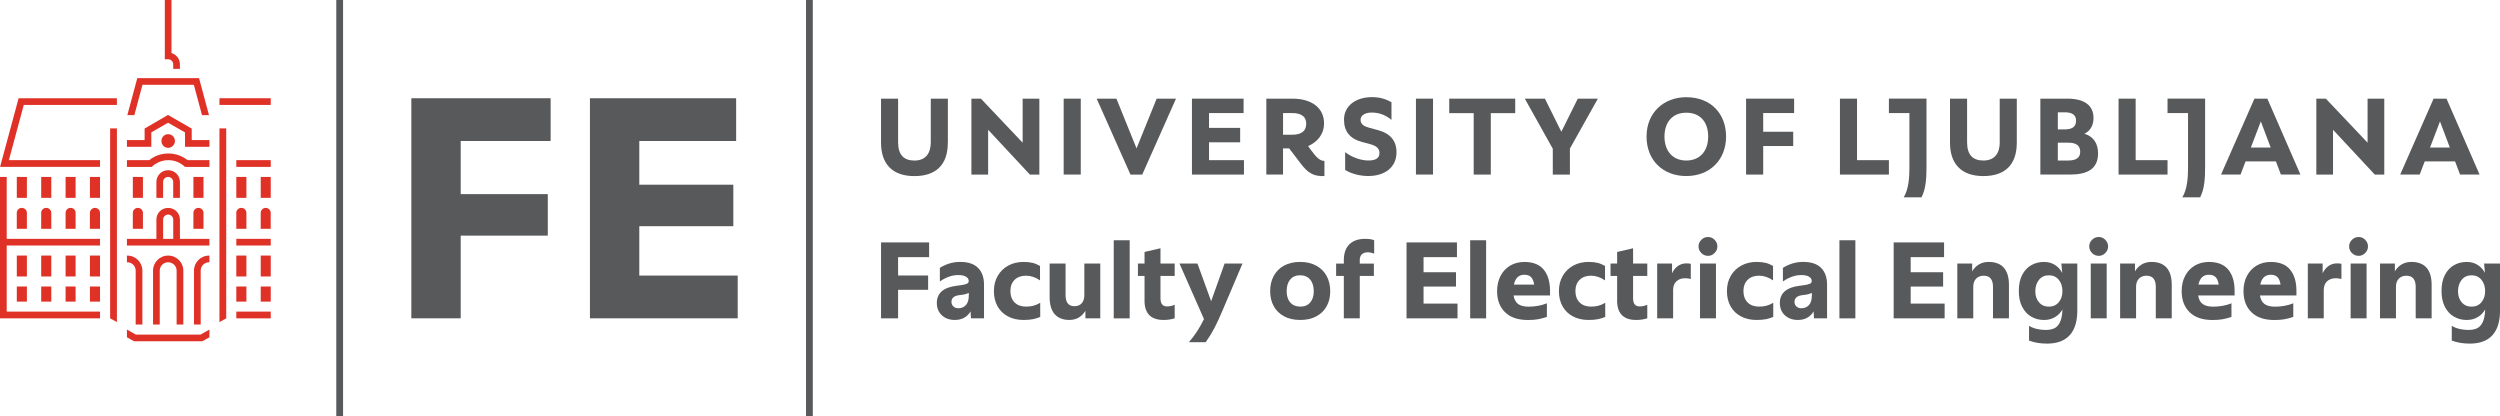 <svg width="3063" height="510" viewBox="0 0 3063 510" fill="none" xmlns="http://www.w3.org/2000/svg">
<g clip-path="url(#clip0_1551_486)">
<path d="M995.85 0H987.54V509.67H995.85V0Z" fill="#58595B"/>
<path d="M1079.49 297H1138.35V315.06H1100.34V337.53H1137.15V355.08H1100.34V390.03H1079.46V297H1079.49Z" fill="#58595B"/>
<path d="M1153.98 386.31C1149.87 382.5 1147.8 377.46 1147.8 371.16C1147.8 359.01 1156.05 351.99 1172.52 350.04C1176.51 349.59 1179.51 349.14 1181.55 348.63C1183.59 348.15 1184.97 347.58 1185.75 346.98C1186.5 346.35 1186.89 345.48 1186.89 344.31C1186.89 342.18 1185.81 340.44 1183.62 339.06C1181.46 337.68 1178.25 336.99 1173.99 336.99C1166.64 336.99 1159.14 339.6 1151.52 344.82V328.2C1154.79 326.07 1158.54 324.33 1162.74 322.95C1166.94 321.57 1171.5 320.88 1176.36 320.88C1186.11 320.88 1193.43 323.31 1198.29 328.2C1203.15 333.06 1205.61 339.9 1205.61 348.66V390H1189.65L1189.11 381.51C1187.16 384.87 1184.58 387.48 1181.34 389.28C1178.1 391.08 1174.32 392.01 1169.97 392.01C1163.4 392.01 1158.09 390.12 1153.95 386.31H1153.98ZM1168.05 375.42C1169.61 376.92 1171.65 377.67 1174.23 377.67C1177.86 377.67 1180.89 376.41 1183.32 373.89C1185.75 371.37 1186.98 367.35 1186.98 361.86V358.8C1184.58 360.12 1181.1 361.02 1176.48 361.47C1169.31 362.1 1165.71 364.89 1165.71 369.84C1165.71 372.06 1166.49 373.92 1168.05 375.42Z" fill="#58595B"/>
<path d="M1234.86 387.631C1229.37 384.721 1225.14 380.581 1222.17 375.271C1219.2 369.961 1217.73 363.751 1217.73 356.671C1217.73 349.591 1219.29 343.351 1222.44 337.921C1225.59 332.521 1229.91 328.321 1235.4 325.351C1240.89 322.381 1247.1 320.911 1254 320.911C1258.26 320.911 1261.92 321.301 1265.04 322.051C1268.13 322.801 1271.19 324.061 1274.22 325.831V343.501C1268.64 339.691 1262.91 337.771 1257.09 337.771C1251.27 337.771 1246.59 339.451 1243.14 342.811C1239.69 346.171 1237.95 350.791 1237.95 356.641C1237.95 362.491 1239.66 367.111 1243.08 370.531C1246.5 373.951 1251.15 375.661 1257.09 375.661C1260.18 375.661 1263.09 375.331 1265.79 374.671C1268.49 374.011 1271.4 372.781 1274.49 371.011V388.291C1271.64 389.521 1268.64 390.451 1265.46 391.081C1262.28 391.711 1258.41 392.011 1253.91 392.011C1246.74 392.011 1240.41 390.541 1234.92 387.631H1234.86Z" fill="#58595B"/>
<path d="M1292.19 384.93C1288.08 380.19 1286.01 373.2 1286.01 363.99V322.92H1305.54V361.47C1305.54 370.59 1309.14 375.15 1316.31 375.15C1320.21 375.15 1323.21 373.95 1325.34 371.55C1327.47 369.15 1328.52 365.88 1328.52 361.71V322.89H1348.05V390H1329.84V380.82C1327.71 384.36 1324.98 387.12 1321.68 389.07C1318.35 391.02 1314.51 391.98 1310.19 391.98C1302.3 391.98 1296.3 389.61 1292.19 384.87V384.93Z" fill="#58595B"/>
<path d="M1364.55 294.36H1384.08V390.06H1364.55V294.36Z" fill="#58595B"/>
<path d="M1402.29 368.25V338.07H1394.19V322.92H1402.29V308.7L1421.82 304.17V322.92H1439.22V338.07H1421.82V365.46C1421.82 372.09 1424.49 375.42 1429.8 375.42C1431.57 375.42 1433.13 375.27 1434.51 374.94C1435.89 374.64 1437.45 374.13 1439.22 373.41V390.03C1436.64 390.75 1434.36 391.26 1432.38 391.56C1430.4 391.86 1428.15 392.01 1425.66 392.01C1410.06 392.01 1402.26 384.09 1402.26 368.22L1402.29 368.25Z" fill="#58595B"/>
<path d="M1475.13 390.96L1445.1 322.92H1467.15L1483.89 369.03L1500.36 322.92H1522.29L1498.11 379.8C1494.39 388.65 1491.03 395.97 1488 401.73C1485 407.49 1481.4 413.34 1477.23 419.28H1456.62C1463.97 410.79 1470.12 401.34 1475.1 390.96H1475.13Z" fill="#58595B"/>
<path d="M1573.26 387.57C1567.71 384.6 1563.48 380.43 1560.57 375.09C1557.66 369.75 1556.19 363.6 1556.19 356.67C1556.19 349.74 1557.66 343.47 1560.57 338.07C1563.48 332.67 1567.71 328.47 1573.2 325.44C1578.69 322.44 1585.26 320.91 1592.88 320.91C1600.5 320.91 1607.22 322.44 1612.74 325.5C1618.29 328.56 1622.52 332.79 1625.43 338.19C1628.34 343.59 1629.81 349.83 1629.81 356.94C1629.81 364.05 1628.34 369.93 1625.43 375.21C1622.52 380.49 1618.29 384.6 1612.8 387.57C1607.31 390.54 1600.74 392.01 1593.12 392.01C1585.5 392.01 1578.78 390.54 1573.26 387.57ZM1580.85 370.62C1583.82 373.98 1587.9 375.66 1593.15 375.66C1598.4 375.66 1602.33 373.98 1605.24 370.62C1608.15 367.26 1609.62 362.7 1609.62 356.94C1609.62 350.82 1608.15 346.02 1605.18 342.51C1602.21 339 1598.1 337.26 1592.88 337.26C1587.66 337.26 1583.7 339 1580.79 342.45C1577.88 345.9 1576.41 350.64 1576.41 356.67C1576.41 362.7 1577.88 367.26 1580.85 370.62Z" fill="#58595B"/>
<path d="M1653.21 299.34C1657.74 294.87 1664.25 292.62 1672.74 292.62C1677.42 292.62 1681.08 293.19 1683.63 294.36V310.71C1680.87 309.66 1678.26 309.12 1675.8 309.12C1672.71 309.12 1670.28 309.93 1668.57 311.58C1666.83 313.23 1665.99 315.54 1665.99 318.57V322.95H1683.27V338.1H1665.99V390.06H1646.46V338.1H1637.01V322.95H1646.46V318.84C1646.46 310.35 1648.71 303.84 1653.24 299.37L1653.21 299.34Z" fill="#58595B"/>
<path d="M1723.26 297H1785.06V315.06H1744.14V333.54H1783.89V351.09H1744.14V371.97H1785.75V390.03H1723.29V297H1723.26Z" fill="#58595B"/>
<path d="M1801.26 294.36H1820.79V390.06H1801.26V294.36Z" fill="#58595B"/>
<path d="M1843.92 382.47C1837.44 376.08 1834.23 367.5 1834.23 356.7C1834.23 349.71 1835.64 343.5 1838.43 338.1C1841.22 332.7 1845.15 328.5 1850.19 325.47C1855.23 322.47 1861.05 320.94 1867.59 320.94C1878.3 320.94 1886.25 324.09 1891.38 330.39C1896.51 336.69 1899.09 345.27 1899.09 356.16V362.01H1854.45C1855.17 366.78 1857 370.26 1859.97 372.45C1862.94 374.61 1867.2 375.72 1872.78 375.72C1880.94 375.72 1888.41 374.34 1895.25 371.61V388.23C1891.53 389.55 1887.93 390.54 1884.42 391.14C1880.91 391.77 1876.83 392.07 1872.12 392.07C1859.82 392.07 1850.4 388.89 1843.95 382.5L1843.92 382.47ZM1879.68 348.72C1879.05 344.64 1877.82 341.61 1875.96 339.63C1874.1 337.62 1871.31 336.63 1867.59 336.63C1860.78 336.63 1856.52 340.65 1854.84 348.72H1879.68Z" fill="#58595B"/>
<path d="M1927.11 387.631C1921.62 384.721 1917.39 380.581 1914.42 375.271C1911.45 369.961 1909.98 363.751 1909.98 356.671C1909.98 349.591 1911.54 343.351 1914.69 337.921C1917.84 332.521 1922.16 328.321 1927.65 325.351C1933.14 322.381 1939.35 320.911 1946.25 320.911C1950.51 320.911 1954.17 321.301 1957.29 322.051C1960.38 322.801 1963.44 324.061 1966.47 325.831V343.501C1960.89 339.691 1955.16 337.771 1949.34 337.771C1943.52 337.771 1938.84 339.451 1935.39 342.811C1931.94 346.171 1930.2 350.791 1930.2 356.641C1930.2 362.491 1931.91 367.111 1935.33 370.531C1938.75 373.951 1943.4 375.661 1949.34 375.661C1952.43 375.661 1955.34 375.331 1958.04 374.671C1960.74 374.011 1963.65 372.781 1966.74 371.011V388.291C1963.89 389.521 1960.89 390.451 1957.71 391.081C1954.53 391.711 1950.66 392.011 1946.16 392.011C1938.99 392.011 1932.66 390.541 1927.17 387.631H1927.11Z" fill="#58595B"/>
<path d="M1981.32 368.25V338.07H1973.22V322.92H1981.32V308.7L2000.85 304.17V322.92H2018.25V338.07H2000.85V365.46C2000.85 372.09 2003.52 375.42 2008.83 375.42C2010.6 375.42 2012.16 375.27 2013.54 374.94C2014.92 374.64 2016.48 374.13 2018.25 373.41V390.03C2015.67 390.75 2013.39 391.26 2011.41 391.56C2009.43 391.86 2007.18 392.01 2004.69 392.01C1989.09 392.01 1981.29 384.09 1981.29 368.22L1981.32 368.25Z" fill="#58595B"/>
<path d="M2030.37 322.92H2048.58V334.89C2050.35 330.99 2052.78 327.99 2055.81 325.86C2058.87 323.73 2062.35 322.68 2066.25 322.68C2068.11 322.68 2069.88 322.86 2071.56 323.22V341.82C2069.34 341.19 2067 340.89 2064.51 340.89C2060.16 340.89 2056.65 342.15 2053.95 344.67C2051.25 347.19 2049.9 350.76 2049.9 355.38V390.06H2030.37V322.95V322.92Z" fill="#58595B"/>
<path d="M2084.46 293.82C2086.77 291.51 2089.5 290.37 2092.71 290.37C2095.92 290.37 2098.5 291.51 2100.75 293.82C2103 296.13 2104.14 298.83 2104.14 301.92C2104.14 305.01 2103 307.71 2100.69 310.02C2098.38 312.33 2095.74 313.47 2092.71 313.47C2089.53 313.47 2086.77 312.33 2084.46 310.02C2082.15 307.71 2081.01 305.01 2081.01 301.92C2081.01 298.83 2082.15 296.13 2084.46 293.82ZM2082.87 322.92H2102.4V390.03H2082.87V322.92Z" fill="#58595B"/>
<path d="M2132.97 387.631C2127.48 384.721 2123.25 380.581 2120.28 375.271C2117.31 369.961 2115.84 363.751 2115.84 356.671C2115.84 349.591 2117.4 343.351 2120.55 337.921C2123.7 332.521 2128.02 328.321 2133.51 325.351C2139 322.381 2145.21 320.911 2152.11 320.911C2156.37 320.911 2160.03 321.301 2163.15 322.051C2166.24 322.801 2169.3 324.061 2172.33 325.831V343.501C2166.75 339.691 2161.02 337.771 2155.2 337.771C2149.38 337.771 2144.7 339.451 2141.25 342.811C2137.8 346.171 2136.06 350.791 2136.06 356.641C2136.06 362.491 2137.77 367.111 2141.19 370.531C2144.61 373.951 2149.26 375.661 2155.2 375.661C2158.29 375.661 2161.2 375.331 2163.9 374.671C2166.6 374.011 2169.51 372.781 2172.6 371.011V388.291C2169.75 389.521 2166.75 390.451 2163.57 391.081C2160.39 391.711 2156.52 392.011 2152.02 392.011C2144.85 392.011 2138.52 390.541 2133.03 387.631H2132.97Z" fill="#58595B"/>
<path d="M2186.85 386.31C2182.74 382.5 2180.67 377.46 2180.67 371.16C2180.67 359.01 2188.92 351.99 2205.39 350.04C2209.38 349.59 2212.38 349.14 2214.42 348.63C2216.46 348.15 2217.84 347.58 2218.62 346.98C2219.37 346.35 2219.76 345.48 2219.76 344.31C2219.76 342.18 2218.68 340.44 2216.52 339.06C2214.36 337.68 2211.15 336.99 2206.89 336.99C2199.54 336.99 2192.04 339.6 2184.42 344.82V328.2C2187.69 326.07 2191.44 324.33 2195.64 322.95C2199.84 321.57 2204.4 320.88 2209.26 320.88C2219.01 320.88 2226.33 323.31 2231.19 328.2C2236.05 333.06 2238.51 339.9 2238.51 348.66V390H2222.55L2222.01 381.51C2220.06 384.87 2217.48 387.48 2214.24 389.28C2211 391.08 2207.22 392.01 2202.87 392.01C2196.3 392.01 2190.99 390.12 2186.85 386.31ZM2200.95 375.42C2202.51 376.92 2204.55 377.67 2207.13 377.67C2210.76 377.67 2213.79 376.41 2216.22 373.89C2218.65 371.37 2219.88 367.35 2219.88 361.86V358.8C2217.48 360.12 2214 361.02 2209.38 361.47C2202.21 362.1 2198.61 364.89 2198.61 369.84C2198.61 372.06 2199.39 373.92 2200.95 375.42Z" fill="#58595B"/>
<path d="M2253.66 294.36H2273.19V390.06H2253.66V294.36Z" fill="#58595B"/>
<path d="M2320.08 297H2381.88V315.06H2340.96V333.54H2380.71V351.09H2340.96V371.97H2382.57V390.03H2320.11V297H2320.08Z" fill="#58595B"/>
<path d="M2398.11 322.921H2416.32V332.491C2418.45 328.771 2421.24 325.921 2424.69 323.911C2428.14 321.901 2432.1 320.911 2436.51 320.911C2444.76 320.911 2450.94 323.281 2455.11 328.021C2459.28 332.761 2461.35 339.751 2461.35 348.961V390.031H2441.82V351.481C2441.82 342.361 2438.01 337.801 2430.39 337.801C2426.49 337.801 2423.4 339.031 2421.09 341.461C2418.78 343.891 2417.64 347.161 2417.64 351.241V390.061H2398.11V322.951V322.921Z" fill="#58595B"/>
<path d="M2488.8 388.05C2484.15 385.38 2480.43 381.39 2477.64 376.08C2474.85 370.77 2473.44 364.2 2473.44 356.4C2473.44 348.6 2474.82 342.06 2477.64 336.72C2480.43 331.41 2484.15 327.45 2488.8 324.84C2493.45 322.23 2498.61 320.91 2504.28 320.91C2509.23 320.91 2513.64 322.08 2517.45 324.42C2521.26 326.76 2524.32 330.06 2526.63 334.32L2525.58 322.89H2545.11V380.58C2545.11 393.87 2541.99 403.92 2535.75 410.76C2529.51 417.57 2520.3 420.99 2508.18 420.99C2499.84 420.99 2492.46 419.76 2485.98 417.27V399.21C2488.74 400.89 2491.86 402.15 2495.43 402.99C2498.97 403.83 2502.66 404.25 2506.47 404.25C2510.28 404.25 2513.76 403.62 2516.64 402.39C2519.52 401.16 2521.89 398.7 2523.75 395.01C2525.61 391.32 2526.66 386.04 2526.93 379.14C2524.62 383.22 2521.5 386.4 2517.57 388.65C2513.64 390.9 2509.23 392.04 2504.34 392.04C2498.67 392.04 2493.51 390.72 2488.86 388.05H2488.8ZM2498.19 370.38C2501.19 373.92 2505.24 375.69 2510.28 375.69C2515.32 375.69 2519.37 373.89 2522.37 370.32C2525.37 366.72 2526.9 362.19 2526.9 356.7C2526.9 351.21 2525.4 346.38 2522.37 342.75C2519.37 339.12 2515.32 337.29 2510.28 337.29C2505.24 337.29 2501.19 339.12 2498.19 342.81C2495.19 346.5 2493.66 351.21 2493.66 356.97C2493.66 362.37 2495.16 366.84 2498.19 370.38Z" fill="#58595B"/>
<path d="M2563.17 293.82C2565.48 291.51 2568.21 290.37 2571.42 290.37C2574.63 290.37 2577.21 291.51 2579.46 293.82C2581.71 296.13 2582.85 298.83 2582.85 301.92C2582.85 305.01 2581.71 307.71 2579.4 310.02C2577.09 312.33 2574.45 313.47 2571.42 313.47C2568.24 313.47 2565.48 312.33 2563.17 310.02C2560.86 307.71 2559.72 305.01 2559.72 301.92C2559.72 298.83 2560.86 296.13 2563.17 293.82ZM2561.58 322.92H2581.11V390.03H2561.58V322.92Z" fill="#58595B"/>
<path d="M2597.58 322.92H2615.79V332.49C2617.92 328.77 2620.71 325.92 2624.16 323.91C2627.61 321.9 2631.57 320.91 2635.98 320.91C2644.23 320.91 2650.41 323.28 2654.58 328.02C2658.75 332.76 2660.82 339.75 2660.82 348.96V390.03H2641.29V351.48C2641.29 342.36 2637.48 337.8 2629.86 337.8C2625.96 337.8 2622.87 339.03 2620.56 341.46C2618.25 343.89 2617.11 347.16 2617.11 351.24V390.06H2597.58V322.95V322.92Z" fill="#58595B"/>
<path d="M2682.66 382.47C2676.18 376.08 2672.97 367.5 2672.97 356.7C2672.97 349.71 2674.35 343.5 2677.17 338.1C2679.96 332.7 2683.89 328.5 2688.93 325.47C2693.97 322.47 2699.79 320.94 2706.33 320.94C2717.04 320.94 2724.99 324.09 2730.12 330.39C2735.25 336.69 2737.83 345.27 2737.83 356.16V362.01H2693.19C2693.91 366.78 2695.74 370.26 2698.71 372.45C2701.68 374.61 2705.94 375.72 2711.52 375.72C2719.68 375.72 2727.15 374.34 2733.99 371.61V388.23C2730.27 389.55 2726.67 390.54 2723.16 391.14C2719.65 391.77 2715.57 392.07 2710.86 392.07C2698.53 392.07 2689.14 388.89 2682.69 382.5L2682.66 382.47ZM2718.39 348.72C2717.76 344.64 2716.53 341.61 2714.67 339.63C2712.81 337.62 2710.02 336.63 2706.3 336.63C2699.49 336.63 2695.23 340.65 2693.55 348.72H2718.39Z" fill="#58595B"/>
<path d="M2758.41 382.47C2751.93 376.08 2748.72 367.5 2748.72 356.7C2748.72 349.71 2750.1 343.5 2752.92 338.1C2755.71 332.7 2759.64 328.5 2764.68 325.47C2769.72 322.47 2775.54 320.94 2782.08 320.94C2792.79 320.94 2800.74 324.09 2805.87 330.39C2811 336.69 2813.58 345.27 2813.58 356.16V362.01H2768.94C2769.66 366.78 2771.49 370.26 2774.46 372.45C2777.43 374.61 2781.69 375.72 2787.27 375.72C2795.43 375.72 2802.9 374.34 2809.74 371.61V388.23C2806.02 389.55 2802.42 390.54 2798.91 391.14C2795.4 391.77 2791.32 392.07 2786.61 392.07C2774.28 392.07 2764.89 388.89 2758.44 382.5L2758.41 382.47ZM2794.14 348.72C2793.51 344.64 2792.28 341.61 2790.42 339.63C2788.56 337.62 2785.77 336.63 2782.05 336.63C2775.24 336.63 2770.98 340.65 2769.3 348.72H2794.14Z" fill="#58595B"/>
<path d="M2827.5 322.92H2845.71V334.89C2847.48 330.99 2849.91 327.99 2852.97 325.86C2856.03 323.73 2859.51 322.68 2863.41 322.68C2865.27 322.68 2867.04 322.86 2868.72 323.22V341.82C2866.5 341.19 2864.16 340.89 2861.67 340.89C2857.32 340.89 2853.81 342.15 2851.11 344.67C2848.41 347.19 2847.06 350.76 2847.06 355.38V390.06H2827.53V322.95L2827.5 322.92Z" fill="#58595B"/>
<path d="M2881.59 293.82C2883.9 291.51 2886.63 290.37 2889.84 290.37C2893.05 290.37 2895.63 291.51 2897.88 293.82C2900.13 296.13 2901.27 298.83 2901.27 301.92C2901.27 305.01 2900.13 307.71 2897.82 310.02C2895.51 312.33 2892.87 313.47 2889.84 313.47C2886.66 313.47 2883.9 312.33 2881.59 310.02C2879.28 307.71 2878.14 305.01 2878.14 301.92C2878.14 298.83 2879.28 296.13 2881.59 293.82ZM2880 322.92H2899.53V390.03H2880V322.92Z" fill="#58595B"/>
<path d="M2916 322.92H2934.21V332.49C2936.34 328.77 2939.13 325.92 2942.58 323.91C2946.03 321.9 2949.99 320.91 2954.4 320.91C2962.65 320.91 2968.83 323.28 2973 328.02C2977.17 332.76 2979.24 339.75 2979.24 348.96V390.03H2959.71V351.48C2959.71 342.36 2955.9 337.8 2948.28 337.8C2944.38 337.8 2941.29 339.03 2938.98 341.46C2936.67 343.89 2935.53 347.16 2935.53 351.24V390.06H2916V322.95V322.92Z" fill="#58595B"/>
<path d="M3006.72 388.051C3002.07 385.381 2998.35 381.391 2995.56 376.081C2992.77 370.771 2991.36 364.201 2991.36 356.401C2991.36 348.601 2992.74 342.061 2995.56 336.721C2998.35 331.411 3002.07 327.451 3006.72 324.841C3011.37 322.231 3016.53 320.911 3022.2 320.911C3027.15 320.911 3031.56 322.081 3035.37 324.421C3039.18 326.761 3042.24 330.061 3044.55 334.321L3043.5 322.891H3063.03V380.581C3063.03 393.871 3059.91 403.921 3053.67 410.761C3047.43 417.571 3038.22 420.991 3026.1 420.991C3017.76 420.991 3010.38 419.761 3003.9 417.271V399.211C3006.66 400.891 3009.78 402.151 3013.35 402.991C3016.89 403.831 3020.58 404.251 3024.39 404.251C3028.2 404.251 3031.68 403.621 3034.56 402.391C3037.44 401.161 3039.81 398.701 3041.67 395.011C3043.53 391.321 3044.58 386.041 3044.85 379.141C3042.54 383.221 3039.42 386.401 3035.49 388.651C3031.56 390.901 3027.15 392.041 3022.26 392.041C3016.59 392.041 3011.43 390.721 3006.78 388.051H3006.72ZM3016.08 370.381C3019.08 373.921 3023.13 375.691 3028.17 375.691C3033.21 375.691 3037.26 373.891 3040.26 370.321C3043.26 366.721 3044.79 362.191 3044.79 356.701C3044.79 351.211 3043.29 346.381 3040.26 342.751C3037.26 339.121 3033.21 337.291 3028.17 337.291C3023.13 337.291 3019.08 339.121 3016.08 342.811C3013.08 346.501 3011.55 351.211 3011.55 356.971C3011.55 362.371 3013.05 366.841 3016.08 370.381Z" fill="#58595B"/>
<path d="M503.971 120.36H674.641V172.74H564.451V237.84H671.161V288.69H564.451V390H503.971V120.36Z" fill="#58595B"/>
<path d="M722.79 120.36H901.92V172.74H783.27V226.29H898.47V277.14H783.27V337.62H903.84V390H722.79V120.36Z" fill="#58595B"/>
<path d="M331.71 351.03H319.44V369.54H331.71V351.03Z" fill="#E03127"/>
<path d="M301.89 313.11H289.53V338.73H301.89V313.11Z" fill="#E03127"/>
<path d="M331.71 313.11H319.44V338.73H331.71V313.11Z" fill="#E03127"/>
<path d="M331.71 292.62H289.53V300.81H331.71V292.62Z" fill="#E03127"/>
<path d="M331.71 381.78H289.53V390.06H331.71V381.78Z" fill="#E03127"/>
<path d="M301.89 351.03H289.53V369.54H301.89V351.03Z" fill="#E03127"/>
<path d="M331.71 216.78H319.44V242.4H331.71V216.78Z" fill="#E03127"/>
<path d="M331.71 196.2H289.53V204.48H331.71V196.2Z" fill="#E03127"/>
<path d="M289.53 280.32H301.89V260.82C301.89 257.4 299.1 254.7 295.65 254.7C292.2 254.7 289.5 257.4 289.5 260.82V280.32H289.53Z" fill="#E03127"/>
<path d="M331.71 120.36H268.86V128.55H331.71V120.36Z" fill="#E03127"/>
<path d="M325.56 254.7C322.14 254.7 319.41 257.4 319.41 260.82V280.32H331.68V260.82C331.68 257.4 328.98 254.7 325.53 254.7H325.56Z" fill="#E03127"/>
<path d="M301.89 216.78H289.53V242.4H301.89V216.78Z" fill="#E03127"/>
<path d="M50.49 280.32H62.85V260.82C62.85 257.4 60.06 254.7 56.61 254.7C53.16 254.7 50.46 257.4 50.46 260.82V280.32H50.49Z" fill="#E03127"/>
<path d="M32.94 216.78H20.58V242.4H32.94V216.78Z" fill="#E03127"/>
<path d="M212.22 78.75V82.89V84.39H220.44V78.75C220.44 72.27 216.12 66.81 210.15 65.01V0H201.93V72.63H206.01C209.43 72.63 212.25 75.42 212.25 78.75H212.22Z" fill="#E03127"/>
<path d="M122.55 216.78H110.19V242.4H122.55V216.78Z" fill="#E03127"/>
<path d="M20.58 280.32H32.94V260.82C32.94 257.4 30.15 254.7 26.7 254.7C23.25 254.7 20.55 257.4 20.55 260.82V280.32H20.58Z" fill="#E03127"/>
<path d="M32.94 351.03H20.58V369.54H32.94V351.03Z" fill="#E03127"/>
<path d="M116.4 254.7C112.98 254.7 110.16 257.4 110.16 260.82V280.32H122.52V260.82C122.52 257.4 119.82 254.7 116.37 254.7H116.4Z" fill="#E03127"/>
<path d="M92.64 216.78H80.37V242.4H92.64V216.78Z" fill="#E03127"/>
<path d="M62.85 216.78H50.49V242.4H62.85V216.78Z" fill="#E03127"/>
<path d="M80.37 280.32H92.64V260.82C92.64 257.4 89.94 254.7 86.49 254.7C83.04 254.7 80.34 257.4 80.34 260.82V280.32H80.37Z" fill="#E03127"/>
<path d="M8.22 216.78H0V390.03H122.55V381.78H8.22V300.81H122.55V292.62H8.22V216.78Z" fill="#E03127"/>
<path d="M32.94 313.11H20.58V338.73H32.94V313.11Z" fill="#E03127"/>
<path d="M174.54 103.92H237.51L247.47 141.03H256.05L243.9 95.76H168.18L156.03 141.03H164.61L174.54 103.92Z" fill="#E03127"/>
<path d="M122.55 313.11H110.19V338.73H122.55V313.11Z" fill="#E03127"/>
<path d="M166.23 331.56V397.65H174.45V331.56C174.45 321.42 166.14 313.14 155.94 313.14H155.52V321.33C155.88 321.33 155.58 321.33 155.94 321.33C161.64 321.33 166.23 325.92 166.23 331.56Z" fill="#E03127"/>
<path d="M122.55 351.03H110.19V369.54H122.55V351.03Z" fill="#E03127"/>
<path d="M62.85 351.03H50.49V369.54H62.85V351.03Z" fill="#E03127"/>
<path d="M62.85 313.11H50.49V338.73H62.85V313.11Z" fill="#E03127"/>
<path d="M92.64 351.03H80.37V369.54H92.64V351.03Z" fill="#E03127"/>
<path d="M92.64 313.11H80.37V338.73H92.64V313.11Z" fill="#E03127"/>
<path d="M236.97 280.32H249.33V260.82C249.33 257.4 246.54 254.7 243.09 254.7C239.64 254.7 236.94 257.4 236.94 260.82V280.32H236.97Z" fill="#E03127"/>
<path d="M29.13 128.55H143.22V120.36H22.8L0.09 204.48H122.55V196.2H10.89L29.13 128.55Z" fill="#E03127"/>
<path d="M268.86 394.62L277.17 390.03V157.29H268.86V394.62Z" fill="#E03127"/>
<path d="M237.66 331.56V397.65H245.88V331.56C245.88 325.89 250.5 321.33 256.17 321.33C256.53 321.33 256.23 321.33 256.59 321.33V313.14H256.17C245.97 313.14 237.66 321.42 237.66 331.56Z" fill="#E03127"/>
<path d="M220.44 269.01C220.44 261.09 214.02 254.73 205.98 254.73C197.94 254.73 191.61 261.12 191.61 269.01V292.65H155.49V300.84H256.56V292.65H220.44V269.01ZM212.22 292.62H199.86V268.98C199.86 265.65 202.65 262.86 206.01 262.86C209.37 262.86 212.25 265.65 212.25 268.98V292.62H212.22Z" fill="#E03127"/>
<path d="M234.9 157.56L206.01 140.94L205.83 140.85L177.18 157.47V171.6H155.52V179.85H185.4V162.15L205.92 150.39L226.68 162.24V179.85H256.59V171.6H234.9V157.56Z" fill="#E03127"/>
<path d="M162.75 280.32H175.11V260.82C175.11 257.4 172.41 254.7 168.96 254.7C165.51 254.7 162.72 257.4 162.72 260.82V280.32H162.75Z" fill="#E03127"/>
<path d="M224.61 397.65V331.56C224.61 321.42 216.3 313.14 206.01 313.14C195.72 313.14 187.5 321.42 187.5 331.56V397.65H195.72V331.56C195.72 325.89 200.34 321.33 206.01 321.33C211.68 321.33 216.39 325.92 216.39 331.56V397.65H224.61Z" fill="#E03127"/>
<path d="M134.94 390.03L143.25 394.62V157.29H134.94V390.03Z" fill="#E03127"/>
<path d="M214.32 172.77C214.32 168.15 210.63 164.4 206.01 164.4C201.39 164.4 197.79 168.15 197.79 172.77C197.79 177.39 201.48 181.14 206.01 181.14C210.54 181.14 214.32 177.39 214.32 172.77Z" fill="#E03127"/>
<path d="M175.11 216.78H162.75V242.4H175.11V216.78Z" fill="#E03127"/>
<path d="M206.28 188.04C197.34 188.04 189.21 191.1 182.79 196.23H155.52V204.51H185.88C191.13 199.38 198.36 196.23 206.28 196.23C214.2 196.23 221.37 199.38 226.68 204.51H256.59V196.23H229.77C223.35 191.1 215.13 188.04 206.28 188.04Z" fill="#E03127"/>
<path d="M220.44 242.4V222.9C220.44 214.98 214.02 208.53 205.98 208.53C197.94 208.53 191.61 215.01 191.61 222.9V242.4H199.83V222.9C199.83 219.48 202.62 216.78 205.98 216.78C209.34 216.78 212.22 219.48 212.22 222.9V242.4H220.44Z" fill="#E03127"/>
<path d="M249.33 216.78H236.97V242.4H249.33V216.78Z" fill="#E03127"/>
<path d="M166.35 409.92L155.52 403.74V413.25L164.16 418.08H247.95L256.59 413.25V403.74L245.73 409.92H166.35Z" fill="#E03127"/>
<path d="M420.33 0H412.02V509.67H420.33V0Z" fill="#58595B"/>
<path d="M1161.33 174.83V120.89H1140.39V174.38C1140.39 186.95 1134.81 196.7 1120.38 196.7C1107.81 196.7 1100.37 190.19 1100.37 174.38V120.89H1079.43V174.83C1079.43 199.94 1092.45 215.75 1120.35 215.75C1145.46 215.75 1161.27 203.18 1161.27 174.83H1161.33Z" fill="#58595B"/>
<path d="M1524.09 196.22H1481.31V174.35H1519.44V156.68H1481.31V138.53H1523.64V120.86H1460.37V213.89H1524.09V196.22Z" fill="#58595B"/>
<path d="M1273.41 213.89V120.86H1252.95V174.83L1201.8 120.86H1190.16V213.89H1210.65V158.99L1261.8 213.89H1273.41Z" fill="#58595B"/>
<path d="M1572 181.79H1579.44L1592.94 199.46C1602.24 212.03 1609.23 216.2 1622.7 215.75V197.15C1617.12 197.15 1612.92 192.95 1606.41 184.13L1602.69 179C1613.4 174.35 1622.22 165.05 1622.22 151.1C1622.22 132.5 1607.34 120.86 1583.61 120.86H1551.51V213.86H1571.97V181.76L1572 181.79ZM1572 138.53H1583.16C1594.8 138.53 1600.38 143.18 1600.38 151.55C1600.38 160.4 1594.8 165.05 1583.16 165.05H1572V138.53Z" fill="#58595B"/>
<path d="M1324.14 120.86H1303.2V213.86H1324.14V120.86Z" fill="#58595B"/>
<path d="M1755.75 120.86H1734.81V213.86H1755.75V120.86Z" fill="#58595B"/>
<path d="M1392.48 181.79L1367.82 120.86H1343.64L1385.04 213.89H1399.47L1440.84 120.86H1417.14L1392.48 181.79Z" fill="#58595B"/>
<path d="M1902.48 213.89V182.27L1868.19 120.86H1892.82L1912.95 161.42L1933.11 120.86H1957.71L1923.45 182V213.89H1902.48Z" fill="#58595B"/>
<path d="M1805.55 213.89V138.62H1775.61V120.86H1856.46V138.62H1826.52V213.89H1805.55Z" fill="#58595B"/>
<path d="M1676.61 215.66C1667.1 215.66 1656.75 213.41 1648.08 208.25V186.44C1655.34 192.17 1666.95 196.64 1676.31 196.64C1685.67 196.64 1690.14 193.7 1690.14 187.4C1690.14 181.1 1685.1 178.31 1678.26 176.48L1668.33 173.81C1653.93 169.91 1646.67 160.94 1646.67 146.69C1646.67 129.2 1661.64 119 1680.93 119C1689.87 119 1697.28 120.95 1704.84 125.3V146.84C1698 141.38 1690.59 137.9 1680.51 137.9C1673.79 137.9 1666.95 140.57 1666.95 146.84C1666.95 152.42 1671.69 154.94 1677.03 156.35L1688.76 159.56C1703.58 163.61 1710.99 172.7 1710.99 186.41C1711.14 205.43 1696.02 215.63 1676.61 215.63V215.66Z" fill="#58595B"/>
<path d="M2066.01 215.69C2037.78 215.69 2017.35 196.67 2017.35 167.33C2017.35 137.99 2038.47 119.09 2066.01 119.09C2096.07 119.09 2114.79 139.22 2114.79 167.33C2114.79 195.44 2095.35 215.69 2066.01 215.69ZM2039.31 167.3C2039.31 184.79 2049.24 196.67 2066.01 196.67C2082.78 196.67 2092.86 185.06 2092.86 167.3C2092.86 149.54 2083.2 138.08 2066.01 138.08C2048.82 138.08 2039.31 150.11 2039.31 167.3Z" fill="#58595B"/>
<path d="M2314.29 138.53H2339.4V206.42C2339.4 217.13 2338.47 232.01 2332.41 241.76H2354.28C2359.41 231.53 2360.34 219.44 2360.34 205.01V120.83H2314.29V138.5V138.53Z" fill="#58595B"/>
<path d="M2275.23 120.859H2254.29V213.889H2314.29V196.219H2275.23V120.859Z" fill="#58595B"/>
<path d="M2616.6 120.859H2595.66V213.889H2655.66V196.219H2616.6V120.859Z" fill="#58595B"/>
<path d="M2900.76 174.829L2849.61 120.859H2837.97V213.889H2858.43V158.989L2909.58 213.889H2921.22V120.859H2900.76V174.829Z" fill="#58595B"/>
<path d="M2450.1 174.349C2450.1 186.919 2444.52 196.669 2430.09 196.669C2417.52 196.669 2410.08 190.159 2410.08 174.349V120.859H2389.14V174.799C2389.14 199.909 2402.16 215.719 2430.06 215.719C2455.17 215.719 2470.98 203.149 2470.98 174.799V120.859H2450.04V174.349H2450.1Z" fill="#58595B"/>
<path d="M2655.66 138.53H2680.77V206.42C2680.77 217.13 2679.84 232.01 2673.78 241.76H2695.65C2700.78 231.53 2701.71 219.44 2701.71 205.01V120.83H2655.66V138.5V138.53Z" fill="#58595B"/>
<path d="M2553.81 163.879C2560.35 160.609 2564.97 154.549 2564.97 144.589C2564.97 128.779 2553.33 120.859 2532.87 120.859H2499.84V213.859H2536.59C2557.53 213.859 2570.55 206.869 2570.55 187.819C2570.55 175.999 2565.06 167.269 2553.81 163.849V163.879ZM2521.26 137.599H2529.63C2538.93 137.599 2543.58 140.869 2543.58 147.829C2543.58 155.269 2538.93 158.539 2529.63 158.539H2521.26V137.599ZM2533.8 196.669H2521.23V174.799H2533.8C2544.03 174.799 2548.68 178.519 2548.68 185.959C2548.68 192.949 2544.03 196.669 2533.8 196.669Z" fill="#58595B"/>
<path d="M2762.13 120.859H2777.94L2818.47 213.859H2794.56L2788.44 197.779H2751.24L2745.12 213.859H2721.21L2762.13 120.859ZM2782.05 180.799L2769.96 148.759L2757.75 180.799H2782.08H2782.05Z" fill="#58595B"/>
<path d="M2981.64 120.859H2997.45L3037.98 213.859H3014.07L3007.95 197.779H2970.75L2964.63 213.859H2940.72L2981.64 120.859ZM3001.56 180.799L2989.47 148.759L2977.26 180.799H3001.59H3001.56Z" fill="#58595B"/>
<path d="M2139.3 213.889V120.859H2198.16V138.499H2160.27V161.419H2197.05V178.909H2160.27V213.889H2139.3Z" fill="#58595B"/>
</g>
<defs>
<clipPath id="clip0_1551_486">
<rect width="3063" height="509.67" fill="white"/>
</clipPath>
</defs>
</svg>
